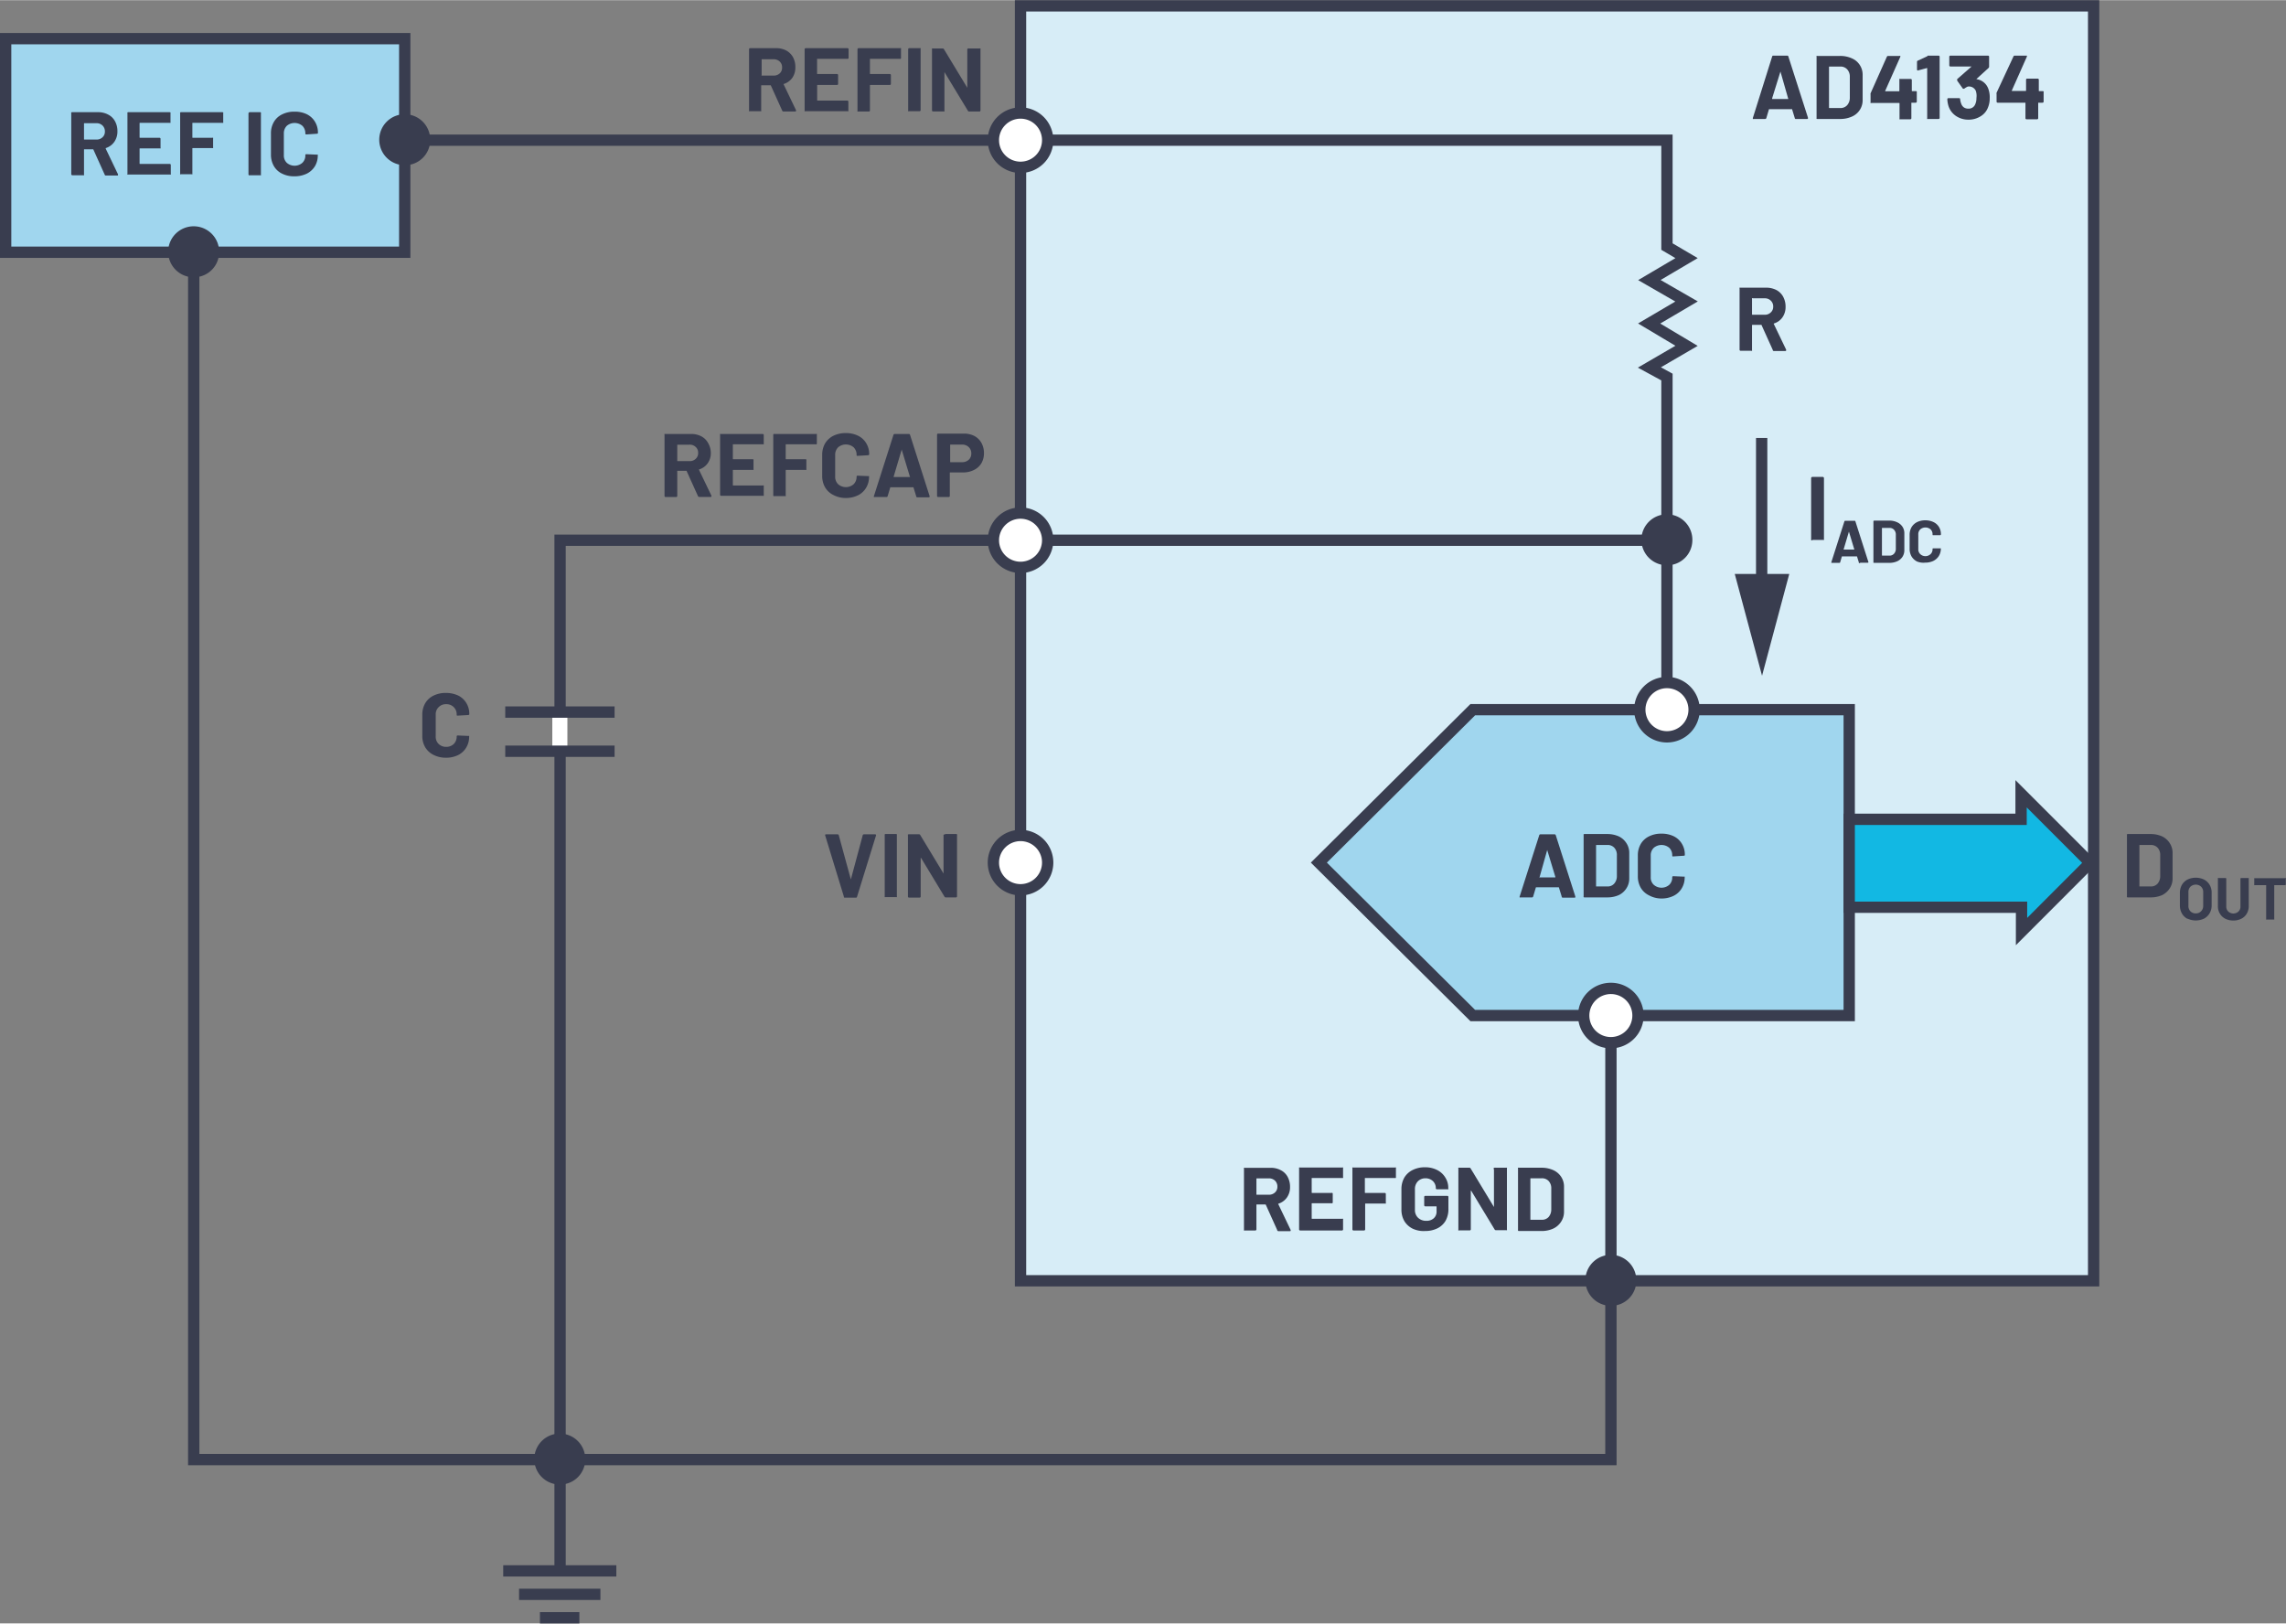 <svg id="f599530c-ab37-4bdf-8943-87cd399ebf22" data-name="Layer 1" xmlns="http://www.w3.org/2000/svg" width="4.21in" height="2.99in" viewBox="0 0 303.14 215.24"><rect x="0" y="0" width="303.14" height="215.24" fill="#808080" stroke="none"/><rect x="135.33" y="0.75" width="142.3" height="169.06" fill="#d7edf7" stroke="#393d4f" stroke-miterlimit="10" stroke-width="1.5"/><path d="M282.05,118.93a.13.13,0,0,1,0-.1v-8.11a.12.12,0,0,1,0-.1.14.14,0,0,1,.1-.05h3a3.71,3.71,0,0,1,1.58.32,2.44,2.44,0,0,1,1,.9,2.35,2.35,0,0,1,.37,1.33v3.31a2.38,2.38,0,0,1-.37,1.33,2.51,2.51,0,0,1-1,.9,3.71,3.71,0,0,1-1.58.31h-3A.13.13,0,0,1,282.05,118.93Zm1.71-1.41h1.45a1.16,1.16,0,0,0,.9-.37,1.51,1.51,0,0,0,.35-1v-2.76a1.4,1.4,0,0,0-.34-1,1.19,1.19,0,0,0-.92-.37h-1.44a.05.05,0,0,0-.06.06v5.37A.05.05,0,0,0,283.76,117.52Z" fill="#393d4f"/><path d="M290.07,121.81a1.83,1.83,0,0,1-.74-.72,2.16,2.16,0,0,1-.26-1.06v-1.71a2.1,2.1,0,0,1,.26-1,1.87,1.87,0,0,1,.74-.71,2.57,2.57,0,0,1,2.21,0,1.87,1.87,0,0,1,.74.71,2,2,0,0,1,.26,1V120a2.06,2.06,0,0,1-.26,1.06,1.83,1.83,0,0,1-.74.72,2.57,2.57,0,0,1-2.21,0Zm1.81-1a1,1,0,0,0,.28-.74v-1.76a1,1,0,0,0-.27-.75,1.05,1.05,0,0,0-1.43,0,1,1,0,0,0-.26.75v1.76a1,1,0,0,0,.26.74.93.93,0,0,0,.71.28A.92.92,0,0,0,291.88,120.81Z" fill="#393d4f"/><path d="M295.09,121.8a1.75,1.75,0,0,1-.72-.68,1.84,1.84,0,0,1-.26-1v-3.65a.14.14,0,0,1,0-.07.11.11,0,0,1,.07,0h.94a.1.1,0,0,1,.1.1v3.66a.89.89,0,0,0,.26.68,1,1,0,0,0,1.36,0,.89.89,0,0,0,.26-.68v-3.66a.1.1,0,0,1,.1-.1h.94l.06,0a.09.09,0,0,1,0,.07v3.65a1.93,1.93,0,0,1-.26,1,1.72,1.72,0,0,1-.73.68,2.32,2.32,0,0,1-1.08.24A2.39,2.39,0,0,1,295.09,121.8Z" fill="#393d4f"/><path d="M303.11,116.4a.09.09,0,0,1,0,.07v.78a.1.1,0,0,1-.1.1h-1.43a0,0,0,0,0,0,0v4.49a.11.11,0,0,1,0,.07.07.07,0,0,1-.06,0h-.94a.08.08,0,0,1-.07,0,.11.11,0,0,1,0-.07v-4.49s0,0,0,0H299a.09.09,0,0,1-.07,0,.14.14,0,0,1,0-.07v-.78a.14.14,0,0,1,0-.07.09.09,0,0,1,.07,0h4A.09.09,0,0,1,303.11,116.4Z" fill="#393d4f"/><g id="a8740189-a62a-4b9b-bc1f-0309b5cfb9b4" data-name="ADC"><g id="fe9419e2-ec93-4153-9db4-578b022f58c2" data-name="DAC"><polygon points="174.89 114.36 195.3 94.08 245.22 94.08 245.22 134.64 195.3 134.64 174.89 114.36" fill="#a0d6ee" stroke="#393d4f" stroke-miterlimit="14.3" stroke-width="1.5" fill-rule="evenodd"/></g></g><rect x="0.75" y="5.1" width="52.92" height="28.32" fill="#a0d6ee" stroke="#393d4f" stroke-miterlimit="14.3" stroke-width="1.5"/><polyline points="25.69 35.21 25.69 193.52 213.62 193.52 213.62 137.46" fill="none" stroke="#393d4f" stroke-miterlimit="10" stroke-width="1.5"/><polyline points="221.17 71.61 74.27 71.61 74.27 208.28" fill="none" stroke="#393d4f" stroke-miterlimit="10" stroke-width="1.5"/><g id="a2b1f9a4-5e4d-440b-867c-86c14bed86ca" data-name="Junction Point (Filled)"><path d="M216.49,169.81h0a2.88,2.88,0,1,0-2.88,2.82,2.84,2.84,0,0,0,2.88-2.82Z" fill="#393d4f" stroke="#393d4f" stroke-miterlimit="14.3"/><path d="M77.11,193.52h0a2.88,2.88,0,1,0-2.88,2.81,2.84,2.84,0,0,0,2.88-2.81Z" fill="#393d4f" stroke="#393d4f" stroke-miterlimit="14.3"/><path d="M28.56,33.43h0a2.88,2.88,0,1,0-2.87,2.81,2.84,2.84,0,0,0,2.87-2.81Z" fill="#393d4f" stroke="#393d4f" stroke-miterlimit="14.3"/><path d="M223.92,71.61h0a2.88,2.88,0,1,0-2.87,2.82,2.84,2.84,0,0,0,2.87-2.82Z" fill="#393d4f" stroke="#393d4f" stroke-miterlimit="14.3"/><path d="M56.55,18.56h0a2.88,2.88,0,1,0-2.88,2.82,2.84,2.84,0,0,0,2.88-2.82Z" fill="#393d4f" stroke="#393d4f" stroke-miterlimit="14.3"/></g><rect x="73.24" y="94.4" width="2" height="5.46" fill="#fff"/><path d="M73.49,100.34H67v-1.5h14.5v1.5H75m0-6.69h6.5v1.5H67v-1.5h6.5" fill="#393d4f"/><g id="aa02ce36-e162-4fac-bc3b-9b7550cf734b" data-name="Resistor (Vert.)"><polyline points="221.05 92.15 221.05 49.97 218.72 48.7 223.65 45.83 218.69 42.87 223.65 39.95 218.72 37.11 223.65 34.2 221.05 32.67 221.05 18.56 53.65 18.56" fill="none" stroke="#393d4f" stroke-miterlimit="14.3" stroke-width="1.5"/><g id="b279bca8-370f-4660-9e79-917566a8af94" data-name="Connection Point (Open)"><path d="M224.65,94.08h0a3.6,3.6,0,1,1-3.6-3.6,3.6,3.6,0,0,1,3.6,3.6Z" fill="#fff" stroke="#393d4f" stroke-miterlimit="10" stroke-width="1.5"/><path d="M217.21,134.64h0a3.6,3.6,0,1,1-3.59-3.6,3.59,3.59,0,0,1,3.59,3.6Z" fill="#fff" stroke="#393d4f" stroke-miterlimit="10" stroke-width="1.5"/><path d="M138.93,114.36h0a3.6,3.6,0,1,1-3.6-3.6,3.6,3.6,0,0,1,3.6,3.6Z" fill="#fff" stroke="#393d4f" stroke-miterlimit="10" stroke-width="1.5"/><path d="M138.93,71.61h0a3.6,3.6,0,1,1-3.6-3.6,3.6,3.6,0,0,1,3.6,3.6Z" fill="#fff" stroke="#393d4f" stroke-miterlimit="10" stroke-width="1.5"/><path d="M138.93,18.56h0a3.6,3.6,0,1,1-3.6-3.6,3.6,3.6,0,0,1,3.6,3.6Z" fill="#fff" stroke="#393d4f" stroke-miterlimit="10" stroke-width="1.5"/></g></g><g id="bc502261-0afb-4b16-86ab-1c700aa10b29" data-name="Wide Arrow, Pointed"><polygon points="245.22 108.62 268.01 108.62 268.01 105.23 277.17 114.39 268.07 123.5 268.07 120.28 245.22 120.28 245.22 108.62" fill="#12b8e3" stroke="#393d4f" stroke-miterlimit="14.3" stroke-width="1.5"/><g id="b42995cf-995d-4b87-bf6f-48c2fbb27f2d" data-name="Arrow (.75 pt)"><line x1="233.61" y1="58.05" x2="233.61" y2="78.55" fill="none" stroke="#393d4f" stroke-width="1.5"/><polygon points="230.04 76.08 233.66 89.58 237.27 76.08 230.04 76.08" fill="#393d4f"/><g id="bd5df821-2dfb-416f-861e-8e3df527d74d" data-name="Ground (Analog)"><path d="M66.73,208.28h15m-2.11,3.11H68.83m8,3.11H71.6" fill="none" stroke="#393d4f" stroke-miterlimit="14.3" stroke-width="1.5"/></g></g></g><path d="M13.89,23.15l-1.5-3.33s0-.05-.07-.05H11.2a.05.05,0,0,0-.06.06v3.28a.13.13,0,0,1,0,.1.15.15,0,0,1-.11,0H9.59a.14.14,0,0,1-.14-.14V15a.12.12,0,0,1,0-.1.14.14,0,0,1,.1-.05H13a2.78,2.78,0,0,1,1.35.32,2.12,2.12,0,0,1,.9.88,2.66,2.66,0,0,1,.32,1.34,2.35,2.35,0,0,1-.41,1.39,2.16,2.16,0,0,1-1.14.83s0,0,0,.08l1.63,3.4a.11.11,0,0,1,0,.07c0,.06,0,.09-.13.09H14.05A.15.15,0,0,1,13.89,23.15Zm-2.75-6.78v2.05a.05.05,0,0,0,.06.06h1.57a1.13,1.13,0,0,0,.82-.3,1,1,0,0,0,.32-.78,1.07,1.07,0,0,0-.32-.79,1.13,1.13,0,0,0-.82-.3H11.2A.05.05,0,0,0,11.14,16.37Z" fill="#393d4f"/><path d="M22.61,16.26a.16.16,0,0,1-.11,0H18.57a.05.05,0,0,0-.06.06v1.86a.05.05,0,0,0,.06.06h2.58a.14.14,0,0,1,.14.14v1.16a.15.15,0,0,1,0,.11.18.18,0,0,1-.1,0H18.57a.05.05,0,0,0-.06.06v1.94a.05.05,0,0,0,.06.06H22.5a.14.14,0,0,1,.15.15v1.16a.18.18,0,0,1,0,.1.15.15,0,0,1-.11,0H17a.12.12,0,0,1-.1,0,.13.13,0,0,1,0-.1V15a.12.12,0,0,1,0-.1.12.12,0,0,1,.1-.05H22.5a.16.16,0,0,1,.11.05.15.15,0,0,1,0,.1v1.16A.15.15,0,0,1,22.61,16.26Z" fill="#393d4f"/><path d="M29.6,16.26a.14.14,0,0,1-.1,0H25.57a.05.05,0,0,0-.06.06v1.86a.05.05,0,0,0,.06.06h2.59a.13.13,0,0,1,.1,0,.18.18,0,0,1,0,.1v1.16a.21.21,0,0,1,0,.11.18.18,0,0,1-.1,0H25.57a.05.05,0,0,0-.06.06v3.31a.13.13,0,0,1,0,.1.12.12,0,0,1-.1,0H24a.15.15,0,0,1-.11,0,.18.18,0,0,1,0-.1V15a.15.15,0,0,1,0-.1.16.16,0,0,1,.11-.05H29.5a.14.14,0,0,1,.1.05.12.12,0,0,1,0,.1v1.16A.12.12,0,0,1,29.6,16.26Z" fill="#393d4f"/><path d="M33,23.21a.14.14,0,0,1-.05-.1V15a.18.18,0,0,1,.15-.15h1.4a.12.12,0,0,1,.1.05.12.12,0,0,1,0,.1v8.11a.13.13,0,0,1,0,.1.12.12,0,0,1-.1,0h-1.4A.12.12,0,0,1,33,23.21Z" fill="#393d4f"/><path d="M37.41,23a2.51,2.51,0,0,1-1.09-1,3,3,0,0,1-.39-1.53V17.66a2.94,2.94,0,0,1,.39-1.52,2.51,2.51,0,0,1,1.09-1,3.57,3.57,0,0,1,1.64-.36,3.65,3.65,0,0,1,1.63.34,2.63,2.63,0,0,1,1.09,1,2.72,2.72,0,0,1,.39,1.46c0,.07,0,.12-.15.13l-1.4.09h0c-.08,0-.12-.05-.12-.14a1.38,1.38,0,0,0-.39-1,1.6,1.6,0,0,0-2.07,0,1.38,1.38,0,0,0-.39,1v2.9a1.33,1.33,0,0,0,.39,1,1.57,1.57,0,0,0,2.07,0,1.33,1.33,0,0,0,.39-1,.12.12,0,0,1,.14-.14l1.4.06a.21.21,0,0,1,.11,0,.12.12,0,0,1,0,.08A2.76,2.76,0,0,1,41.77,22a2.66,2.66,0,0,1-1.09,1,3.66,3.66,0,0,1-1.63.35A3.45,3.45,0,0,1,37.41,23Z" fill="#393d4f"/><path d="M103.73,14.65l-1.5-3.32s0-.05-.07-.05H101a.05.05,0,0,0-.06.06v3.27a.15.15,0,0,1,0,.11.18.18,0,0,1-.1,0H99.43a.18.18,0,0,1-.1,0,.15.15,0,0,1,0-.11V6.5a.14.14,0,0,1,.14-.14h3.44a2.8,2.8,0,0,1,1.35.31,2.27,2.27,0,0,1,.9.89,2.72,2.72,0,0,1,.31,1.33,2.4,2.4,0,0,1-.4,1.4,2.22,2.22,0,0,1-1.14.82s-.06,0,0,.08l1.63,3.4a.17.17,0,0,1,0,.07c0,.07-.05.1-.14.1H103.9A.18.18,0,0,1,103.73,14.65ZM101,7.87V9.92A.05.05,0,0,0,101,10h1.57a1.18,1.18,0,0,0,.83-.3,1,1,0,0,0,.31-.78,1,1,0,0,0-.31-.78,1.14,1.14,0,0,0-.83-.31H101A.05.05,0,0,0,101,7.87Z" fill="#393d4f"/><path d="M112.45,7.77a.13.13,0,0,1-.1,0h-3.94a.05.05,0,0,0-.06.06V9.73a.05.05,0,0,0,.06.06H111a.14.14,0,0,1,.14.14V11.1a.14.14,0,0,1-.14.14h-2.58a.05.05,0,0,0-.06.06v1.95a.05.05,0,0,0,.06.06h3.94a.14.14,0,0,1,.14.14v1.16a.15.15,0,0,1,0,.11.18.18,0,0,1-.1,0H106.8a.18.18,0,0,1-.1,0,.15.15,0,0,1,0-.11V6.5a.14.14,0,0,1,.14-.14h5.55a.14.14,0,0,1,.14.14V7.67A.13.13,0,0,1,112.45,7.77Z" fill="#393d4f"/><path d="M119.44,7.77a.12.12,0,0,1-.1,0h-3.92a.05.05,0,0,0-.06.06V9.73a.05.05,0,0,0,.06.06H118a.14.14,0,0,1,.14.14V11.1a.14.14,0,0,1-.14.14h-2.58a.05.05,0,0,0-.06.06v3.31a.14.14,0,0,1-.15.15h-1.4a.18.18,0,0,1-.1,0,.15.15,0,0,1,0-.11V6.5a.14.14,0,0,1,.14-.14h5.53a.12.12,0,0,1,.1,0,.14.14,0,0,1,0,.1V7.67A.14.14,0,0,1,119.44,7.77Z" fill="#393d4f"/><path d="M120.43,14.72a.15.15,0,0,1,0-.11V6.5a.14.14,0,0,1,.14-.14h1.4a.15.15,0,0,1,.11,0,.18.18,0,0,1,0,.1v8.11a.14.14,0,0,1-.15.15h-1.4A.18.18,0,0,1,120.43,14.72Z" fill="#393d4f"/><path d="M128.41,6.4a.13.13,0,0,1,.1,0h1.4a.15.15,0,0,1,.11,0,.18.18,0,0,1,0,.1v8.11a.14.14,0,0,1-.15.15h-1.35a.17.17,0,0,1-.17-.1l-3.11-5.13s0,0,0,0,0,0,0,.05l0,5.06a.15.15,0,0,1,0,.11.18.18,0,0,1-.1,0h-1.4a.14.14,0,0,1-.15-.15V6.5a.18.18,0,0,1,0-.1.15.15,0,0,1,.11,0H125a.18.18,0,0,1,.17.09l3.1,5.12a.05.05,0,0,0,0,0,.06.06,0,0,0,0-.06v-5A.13.13,0,0,1,128.41,6.4Z" fill="#393d4f"/><path d="M92.56,65.77l-1.5-3.32s0-.05-.07-.05H89.87a.05.05,0,0,0-.06.06v3.28a.14.14,0,0,1-.14.14H88.26a.14.14,0,0,1-.14-.14V57.63a.15.15,0,0,1,0-.11.18.18,0,0,1,.1,0h3.43a2.86,2.86,0,0,1,1.35.31,2.2,2.2,0,0,1,.9.89A2.65,2.65,0,0,1,94.26,60a2.32,2.32,0,0,1-.41,1.4,2.14,2.14,0,0,1-1.14.82.06.06,0,0,0,0,.09l1.63,3.39a.14.14,0,0,1,0,.07c0,.07,0,.1-.13.1H92.73A.18.18,0,0,1,92.56,65.77ZM89.81,59v2.06a.05.05,0,0,0,.06.06h1.57a1.1,1.1,0,0,0,.82-.31,1,1,0,0,0,.32-.77,1,1,0,0,0-.32-.79,1.1,1.1,0,0,0-.82-.31H89.87A.05.05,0,0,0,89.81,59Z" fill="#393d4f"/><path d="M101.28,58.89a.15.15,0,0,1-.11,0H97.24a.05.05,0,0,0-.06.06v1.86a.05.05,0,0,0,.06.06h2.58a.14.14,0,0,1,.1.05.12.12,0,0,1,0,.1v1.16a.12.12,0,0,1,0,.1.13.13,0,0,1-.1,0H97.24s-.06,0-.06.07v1.94a.05.05,0,0,0,.06.06h3.93a.15.15,0,0,1,.11,0,.18.18,0,0,1,0,.1v1.17a.18.18,0,0,1,0,.1.15.15,0,0,1-.11,0H95.63a.14.14,0,0,1-.14-.14V57.63a.15.15,0,0,1,0-.11.18.18,0,0,1,.1,0h5.54a.14.14,0,0,1,.15.15v1.16A.18.18,0,0,1,101.28,58.89Z" fill="#393d4f"/><path d="M108.27,58.89a.13.13,0,0,1-.1,0h-3.92a.05.05,0,0,0-.06.06v1.86a.05.05,0,0,0,.06.06h2.58a.14.14,0,0,1,.1.05.12.12,0,0,1,0,.1v1.16a.12.12,0,0,1,0,.1.13.13,0,0,1-.1,0h-2.58s-.06,0-.06.07v3.31a.14.14,0,0,1,0,.1.12.12,0,0,1-.1,0h-1.4a.12.12,0,0,1-.1,0,.14.14,0,0,1-.05-.1V57.63a.16.16,0,0,1,.05-.11.15.15,0,0,1,.1,0h5.53a.18.18,0,0,1,.1,0,.15.15,0,0,1,0,.11v1.16A.13.13,0,0,1,108.27,58.89Z" fill="#393d4f"/><path d="M110.51,65.61a2.56,2.56,0,0,1-1.09-1,3,3,0,0,1-.39-1.53V60.29a3,3,0,0,1,.39-1.53,2.69,2.69,0,0,1,1.09-1,3.7,3.7,0,0,1,1.64-.36,3.66,3.66,0,0,1,1.63.35,2.57,2.57,0,0,1,1.09,1,2.72,2.72,0,0,1,.39,1.46c0,.07-.05.11-.14.13l-1.41.08h0c-.08,0-.12,0-.12-.13a1.38,1.38,0,0,0-.39-1,1.59,1.59,0,0,0-2.06,0,1.38,1.38,0,0,0-.39,1v2.89a1.36,1.36,0,0,0,.39,1,1.56,1.56,0,0,0,2.06,0,1.36,1.36,0,0,0,.39-1,.12.12,0,0,1,.14-.13l1.41.06a.13.13,0,0,1,.1,0,.09.09,0,0,1,0,.08,2.78,2.78,0,0,1-.39,1.47,2.59,2.59,0,0,1-1.09,1,3.66,3.66,0,0,1-1.63.35A3.45,3.45,0,0,1,110.51,65.61Z" fill="#393d4f"/><path d="M121.49,65.76l-.36-1.17s0,0-.06,0h-2.95s-.05,0-.06,0l-.35,1.17a.15.15,0,0,1-.16.12H116a.14.14,0,0,1-.11,0,.14.14,0,0,1,0-.13l2.59-8.11a.16.16,0,0,1,.16-.12h1.88a.16.16,0,0,1,.16.12l2.59,8.11a.13.13,0,0,1,0,.06c0,.07,0,.11-.13.11h-1.52A.15.15,0,0,1,121.49,65.76Zm-2.95-2.53h2.11s.06,0,0-.07l-1.08-3.57s0,0,0,0,0,0,0,0l-1.06,3.57C118.48,63.21,118.5,63.23,118.54,63.23Z" fill="#393d4f"/><path d="M129.22,57.79a2.35,2.35,0,0,1,.93.92,2.77,2.77,0,0,1,.33,1.36,2.6,2.6,0,0,1-.34,1.33,2.32,2.32,0,0,1-1,.9,3.14,3.14,0,0,1-1.43.32h-1.7a.05.05,0,0,0-.06.06v3.06a.14.14,0,0,1-.14.14h-1.41a.14.14,0,0,1-.14-.14V57.61a.14.14,0,0,1,.14-.14h3.39A3,3,0,0,1,129.22,57.79Zm-.76,3.15a1.07,1.07,0,0,0,.34-.83,1.1,1.1,0,0,0-.34-.85,1.21,1.21,0,0,0-.89-.33h-1.52A.05.05,0,0,0,126,59V61.2a.05.05,0,0,0,.06.06h1.52A1.24,1.24,0,0,0,128.46,60.94Z" fill="#393d4f"/><path d="M169.36,163.07l-1.5-3.33a.08.08,0,0,0-.07-.05h-1.12a.05.05,0,0,0-.06.06V163a.14.14,0,0,1-.14.14h-1.4a.15.15,0,0,1-.11,0,.18.18,0,0,1,0-.1v-8.11a.15.15,0,0,1,0-.1.16.16,0,0,1,.11,0h3.43a2.81,2.81,0,0,1,1.35.32,2.12,2.12,0,0,1,.9.88,2.77,2.77,0,0,1,.32,1.34,2.35,2.35,0,0,1-.41,1.39,2.16,2.16,0,0,1-1.14.83s-.05,0,0,.08l1.63,3.4a.13.13,0,0,1,0,.07c0,.06,0,.09-.13.09h-1.48A.17.17,0,0,1,169.36,163.07Zm-2.75-6.78v2.05a.05.05,0,0,0,.06.06h1.58a1.15,1.15,0,0,0,.82-.3,1,1,0,0,0,.32-.78,1.07,1.07,0,0,0-.32-.79,1.15,1.15,0,0,0-.82-.3h-1.58A.05.05,0,0,0,166.61,156.29Z" fill="#393d4f"/><path d="M178.08,156.18a.14.14,0,0,1-.1,0H174a.05.05,0,0,0-.06.06v1.86a.05.05,0,0,0,.06.06h2.58a.12.12,0,0,1,.1,0,.14.14,0,0,1,.05.1v1.16a.16.16,0,0,1-.05.11.15.15,0,0,1-.1,0H174a.05.05,0,0,0-.06.06v1.94a.05.05,0,0,0,.06.06H178a.18.18,0,0,1,.1,0,.15.15,0,0,1,0,.11V163a.14.14,0,0,1-.14.14h-5.55a.14.14,0,0,1-.14-.14v-8.11a.12.12,0,0,1,0-.1.14.14,0,0,1,.1,0H178a.14.14,0,0,1,.1,0,.12.12,0,0,1,0,.1v1.16A.12.12,0,0,1,178.08,156.18Z" fill="#393d4f"/><path d="M185.08,156.18a.16.16,0,0,1-.11,0h-3.92a.05.05,0,0,0-.06.06v1.86a.05.05,0,0,0,.06.06h2.58a.14.14,0,0,1,.14.14v1.16a.15.15,0,0,1,0,.11.18.18,0,0,1-.1,0h-2.58a.05.05,0,0,0-.06.06V163a.14.14,0,0,1-.14.14h-1.41a.14.14,0,0,1-.14-.14v-8.11a.12.12,0,0,1,0-.1.14.14,0,0,1,.1,0H185a.16.16,0,0,1,.11,0,.15.15,0,0,1,0,.1v1.16A.15.15,0,0,1,185.08,156.18Z" fill="#393d4f"/><path d="M187.33,162.9a2.69,2.69,0,0,1-1.1-1,3,3,0,0,1-.39-1.54v-2.69a3.05,3.05,0,0,1,.39-1.55,2.63,2.63,0,0,1,1.1-1,3.53,3.53,0,0,1,1.63-.36,3.47,3.47,0,0,1,1.61.36,2.66,2.66,0,0,1,1.09,1,2.51,2.51,0,0,1,.39,1.37v.08a.15.15,0,0,1,0,.11.18.18,0,0,1-.1,0h-1.4a.14.14,0,0,1-.15-.15v0a1.27,1.27,0,0,0-.38-.93,1.41,1.41,0,0,0-1-.38,1.38,1.38,0,0,0-1,.4,1.45,1.45,0,0,0-.39,1.05v2.79a1.39,1.39,0,0,0,.42,1,1.52,1.52,0,0,0,1.07.4,1.43,1.43,0,0,0,1-.33,1.17,1.17,0,0,0,.38-.92V160a.05.05,0,0,0-.06-.06H189a.14.14,0,0,1-.14-.14v-1.11a.14.14,0,0,1,.14-.14h2.93a.14.14,0,0,1,.14.14v1.59a3.11,3.11,0,0,1-.38,1.58,2.58,2.58,0,0,1-1.09,1,3.61,3.61,0,0,1-1.62.35A3.41,3.41,0,0,1,187.33,162.9Z" fill="#393d4f"/><path d="M198.22,154.82a.14.14,0,0,1,.1,0h1.4a.16.16,0,0,1,.11,0,.15.15,0,0,1,0,.1V163a.18.18,0,0,1,0,.1.15.15,0,0,1-.11,0h-1.35a.18.18,0,0,1-.17-.09l-3.11-5.14a.05.05,0,0,0-.05,0s0,0,0,.06l0,5.06a.14.14,0,0,1-.14.14h-1.4a.14.14,0,0,1-.11,0,.13.13,0,0,1,0-.1v-8.11a.12.12,0,0,1,0-.1.14.14,0,0,1,.11,0h1.35a.18.18,0,0,1,.17.1l3.09,5.11s0,0,0,0,0,0,0,0v-5A.12.12,0,0,1,198.22,154.82Z" fill="#393d4f"/><path d="M201.3,163.13a.13.13,0,0,1,0-.1v-8.11a.12.12,0,0,1,0-.1.14.14,0,0,1,.1,0h3a3.71,3.71,0,0,1,1.58.32,2.44,2.44,0,0,1,1.05.9,2.35,2.35,0,0,1,.37,1.33v3.31A2.38,2.38,0,0,1,207,162a2.51,2.51,0,0,1-1.05.9,3.71,3.71,0,0,1-1.58.31h-3A.13.13,0,0,1,201.3,163.13Zm1.71-1.41h1.45a1.16,1.16,0,0,0,.9-.37,1.51,1.51,0,0,0,.35-1v-2.76a1.4,1.4,0,0,0-.34-1,1.19,1.19,0,0,0-.92-.37H203a.05.05,0,0,0-.06.06v5.37A.05.05,0,0,0,203,161.72Z" fill="#393d4f"/><path d="M235.08,46.37l-1.5-3.32a.09.09,0,0,0-.08,0h-1.11a.05.05,0,0,0-.06.06v3.28a.18.18,0,0,1,0,.1.15.15,0,0,1-.11,0h-1.4a.14.14,0,0,1-.14-.14V38.23a.15.15,0,0,1,0-.11.18.18,0,0,1,.1,0h3.43a2.92,2.92,0,0,1,1.35.31,2.2,2.2,0,0,1,.9.89,2.75,2.75,0,0,1,.32,1.33,2.39,2.39,0,0,1-.41,1.4,2.14,2.14,0,0,1-1.14.82.06.06,0,0,0,0,.09l1.63,3.39s0,.06,0,.07,0,.1-.13.1h-1.48A.15.15,0,0,1,235.08,46.37Zm-2.75-6.78v2.06a.05.05,0,0,0,.06.06H234a1.1,1.1,0,0,0,.82-.31,1,1,0,0,0,.32-.77,1.05,1.05,0,0,0-.32-.79,1.1,1.1,0,0,0-.82-.31h-1.57A.05.05,0,0,0,232.33,39.59Z" fill="#393d4f"/><path d="M238,15.63l-.36-1.18a.07.07,0,0,0-.06,0h-3a.05.05,0,0,0,0,0l-.35,1.18a.16.16,0,0,1-.16.12h-1.52a.12.12,0,0,1-.11,0s0-.07,0-.13L235,7.47a.14.14,0,0,1,.15-.12H237a.14.14,0,0,1,.15.12l2.6,8.11s0,0,0,.06,0,.11-.13.11h-1.53A.14.14,0,0,1,238,15.63Zm-3-2.53h2.12s.06,0,0-.07L236.1,9.46s0,0,0,0,0,0,0,0L235,13S235,13.1,235,13.1Z" fill="#393d4f"/><path d="M240.89,15.71a.14.14,0,0,1,0-.1V7.49a.14.14,0,0,1,0-.1.12.12,0,0,1,.1,0h3a3.74,3.74,0,0,1,1.58.32A2.35,2.35,0,0,1,247,9.89v3.32a2.35,2.35,0,0,1-1.42,2.22,3.74,3.74,0,0,1-1.58.32h-3A.12.12,0,0,1,240.89,15.71Zm1.71-1.41h1.45a1.18,1.18,0,0,0,.89-.37,1.47,1.47,0,0,0,.36-1V10.17a1.42,1.42,0,0,0-.35-1A1.19,1.19,0,0,0,244,8.8H242.6a.05.05,0,0,0-.06.06v5.38A.05.05,0,0,0,242.6,14.3Z" fill="#393d4f"/><path d="M254.18,12.13a.13.13,0,0,1,0,.1v1.22a.14.14,0,0,1-.14.14h-.52a.05.05,0,0,0-.06.06v2a.14.14,0,0,1-.14.14H252a.15.15,0,0,1-.11,0,.18.18,0,0,1,0-.1v-2a.05.05,0,0,0-.06-.06h-3.68a.12.12,0,0,1-.1,0,.13.13,0,0,1,0-.1v-1a.67.67,0,0,1,0-.18l2.16-4.85a.18.18,0,0,1,.17-.11h1.5a.12.12,0,0,1,.11,0,.14.14,0,0,1,0,.13l-2,4.5a0,0,0,0,0,0,.05l0,0h1.82a.05.05,0,0,0,.06-.06V10.54a.18.18,0,0,1,0-.1.15.15,0,0,1,.11,0h1.4a.14.14,0,0,1,.14.14V12a.05.05,0,0,0,.06.06h.52A.13.13,0,0,1,254.18,12.13Z" fill="#393d4f"/><path d="M255.62,7.35h1.45a.14.14,0,0,1,.14.14v8.12a.14.14,0,0,1-.14.14h-1.4a.15.15,0,0,1-.11,0,.13.13,0,0,1,0-.1V9s0,0,0,0,0,0-.05,0l-1.19.32,0,0c-.07,0-.11-.05-.11-.14l0-1a.17.17,0,0,1,.11-.17l1.26-.58A.3.3,0,0,1,255.62,7.35Z" fill="#393d4f"/><path d="M263.85,13a3.09,3.09,0,0,1-.22,1.2,2.3,2.3,0,0,1-1,1.2,2.94,2.94,0,0,1-1.61.44,2.89,2.89,0,0,1-1.6-.46,2.53,2.53,0,0,1-1-1.24,3.55,3.55,0,0,1-.19-1c0-.1.05-.15.14-.15h1.42c.1,0,.14.05.14.15a2.22,2.22,0,0,0,.14.58,1,1,0,0,0,.35.49,1,1,0,0,0,.58.17.93.93,0,0,0,.93-.58,2,2,0,0,0,.16-.84A2.08,2.08,0,0,0,262,12a1,1,0,0,0-.92-.56.52.52,0,0,0-.28.08,2.67,2.67,0,0,0-.34.22l-.1,0a.12.12,0,0,1-.11-.07l-.71-1a.29.29,0,0,1,0-.09.17.17,0,0,1,0-.12l1.91-1.67s0,0,0,0,0,0,0,0h-2.82a.14.14,0,0,1-.14-.14V7.49a.14.14,0,0,1,.14-.14h5a.14.14,0,0,1,.14.14V8.81a.25.25,0,0,1-.08.18l-1.58,1.44s0,0,0,.05,0,0,.05,0a1.94,1.94,0,0,1,1.49,1.23A3.16,3.16,0,0,1,263.85,13Z" fill="#393d4f"/><path d="M271,12.13a.13.13,0,0,1,0,.1v1.22a.14.14,0,0,1-.14.14h-.52a.05.05,0,0,0-.06.06v2a.14.14,0,0,1-.14.14h-1.41a.14.14,0,0,1-.14-.14v-2a.05.05,0,0,0-.06-.06H264.9a.14.14,0,0,1-.14-.14v-1a.45.45,0,0,1,0-.18L267,7.46a.16.16,0,0,1,.16-.11h1.5c.06,0,.1,0,.12,0s0,.07,0,.13l-2,4.5a0,0,0,0,0,0,.05l0,0h1.83a.05.05,0,0,0,.06-.06V10.54a.14.14,0,0,1,.14-.14h1.41a.14.14,0,0,1,.14.14V12a.05.05,0,0,0,.06.06h.52A.13.13,0,0,1,271,12.13Z" fill="#393d4f"/><path d="M240.17,71.57a.14.14,0,0,1,0-.1V63.36a.18.18,0,0,1,.15-.15h1.4a.18.18,0,0,1,.15.15v8.11a.14.14,0,0,1,0,.1.12.12,0,0,1-.1,0h-1.4A.12.12,0,0,1,240.17,71.57Z" fill="#393d4f"/><path d="M246.49,74.53l-.24-.78s0,0,0,0h-2l0,0-.23.78a.09.09,0,0,1-.1.08h-1l-.07,0s0,0,0-.09l1.73-5.41a.11.11,0,0,1,.1-.08h1.26a.1.1,0,0,1,.1.08l1.73,5.41a.06.06,0,0,1,0,0s0,.07-.09.07h-1A.1.1,0,0,1,246.49,74.53Zm-2-1.68h1.41s0,0,0,0l-.72-2.38s0,0,0,0,0,0,0,0l-.71,2.38S244.5,72.85,244.52,72.85Z" fill="#393d4f"/><path d="M248.43,74.59a.11.11,0,0,1,0-.07V69.11a.1.1,0,0,1,.1-.1h2a2.32,2.32,0,0,1,1.05.22,1.63,1.63,0,0,1,.7.59,1.57,1.57,0,0,1,.25.89v2.21a1.59,1.59,0,0,1-.25.89,1.63,1.63,0,0,1-.7.59,2.46,2.46,0,0,1-1.05.21h-2Zm1.14-.94h1a.78.78,0,0,0,.59-.25.93.93,0,0,0,.24-.67V70.89a.9.9,0,0,0-.23-.66.76.76,0,0,0-.61-.25h-1s0,0,0,0v3.59A0,0,0,0,0,249.57,73.65Z" fill="#393d4f"/><path d="M254.21,74.43a1.78,1.78,0,0,1-.73-.68,2,2,0,0,1-.25-1V70.89a2,2,0,0,1,.25-1,1.78,1.78,0,0,1,.73-.68,2.41,2.41,0,0,1,1.1-.24,2.45,2.45,0,0,1,1.08.23,1.71,1.71,0,0,1,.73.65,1.83,1.83,0,0,1,.26,1s0,.07-.1.09l-.93,0h0c-.05,0-.08,0-.08-.09a.89.89,0,0,0-.26-.68,1.06,1.06,0,0,0-1.37,0,.89.89,0,0,0-.26.68v1.93a.87.87,0,0,0,.26.67,1,1,0,0,0,1.37,0,.87.87,0,0,0,.26-.67c0-.06,0-.09.1-.09l.93,0a.09.09,0,0,1,.07,0,.05.05,0,0,1,0,0,1.86,1.86,0,0,1-.26,1,1.8,1.8,0,0,1-.73.66,2.45,2.45,0,0,1-1.08.23A2.29,2.29,0,0,1,254.21,74.43Z" fill="#393d4f"/><path d="M111.9,118.85l-2.48-8.11v0c0-.09,0-.13.13-.13h1.51a.16.16,0,0,1,.17.13l1.6,5.85s0,0,0,0,0,0,0,0l1.57-5.85a.16.16,0,0,1,.17-.13h1.48a.14.14,0,0,1,.11.05.16.16,0,0,1,0,.12l-2.51,8.11a.15.15,0,0,1-.16.12h-1.51A.14.14,0,0,1,111.9,118.85Z" fill="#393d4f"/><path d="M117.32,118.93a.18.18,0,0,1,0-.1v-8.11a.15.15,0,0,1,0-.1.16.16,0,0,1,.11-.05h1.4a.12.12,0,0,1,.1.05.12.12,0,0,1,0,.1v8.11a.13.13,0,0,1,0,.1.12.12,0,0,1-.1,0h-1.4A.15.15,0,0,1,117.32,118.93Z" fill="#393d4f"/><path d="M125.3,110.62a.16.16,0,0,1,.11-.05h1.4a.14.14,0,0,1,.1.05.12.12,0,0,1,0,.1v8.11a.14.14,0,0,1-.14.14h-1.36a.16.16,0,0,1-.16-.09l-3.11-5.14s0,0-.05,0,0,0,0,.06l0,5.06a.14.14,0,0,1-.14.14h-1.41a.14.14,0,0,1-.14-.14v-8.11a.12.12,0,0,1,0-.1.14.14,0,0,1,.1-.05h1.36a.19.19,0,0,1,.17.1l3.09,5.11s0,0,0,0,0,0,0,0v-5A.15.15,0,0,1,125.3,110.62Z" fill="#393d4f"/><path d="M207.09,118.85l-.36-1.17s0-.05-.06-.05h-2.95a.06.06,0,0,0-.06.05l-.35,1.17a.15.15,0,0,1-.16.12h-1.52a.14.14,0,0,1-.11,0,.12.12,0,0,1,0-.12l2.59-8.11a.16.16,0,0,1,.16-.13h1.88a.16.16,0,0,1,.16.13l2.59,8.11s0,0,0,.06,0,.1-.13.1h-1.52A.15.15,0,0,1,207.09,118.85Zm-3-2.53h2.11c.05,0,.06,0,.05-.07l-1.08-3.56s0,0,0,0a.11.11,0,0,0,0,0l-1,3.56S204.1,116.32,204.14,116.32Z" fill="#393d4f"/><path d="M210,118.93a.13.13,0,0,1,0-.1v-8.11a.12.12,0,0,1,0-.1.14.14,0,0,1,.1-.05h3a3.71,3.71,0,0,1,1.58.32,2.44,2.44,0,0,1,1,.9,2.35,2.35,0,0,1,.37,1.33v3.31a2.38,2.38,0,0,1-.37,1.33,2.44,2.44,0,0,1-1,.9,3.71,3.71,0,0,1-1.58.31h-3A.13.13,0,0,1,210,118.93Zm1.71-1.41h1.45a1.13,1.13,0,0,0,.89-.37,1.47,1.47,0,0,0,.36-1v-2.76a1.4,1.4,0,0,0-.34-1,1.19,1.19,0,0,0-.92-.37h-1.44a.05.05,0,0,0-.06.06v5.37A.05.05,0,0,0,211.71,117.52Z" fill="#393d4f"/><path d="M218.67,118.7a2.56,2.56,0,0,1-1.09-1,3,3,0,0,1-.39-1.53v-2.77a2.94,2.94,0,0,1,.39-1.52,2.56,2.56,0,0,1,1.09-1,3.57,3.57,0,0,1,1.64-.36,3.65,3.65,0,0,1,1.63.34,2.57,2.57,0,0,1,1.09,1,2.72,2.72,0,0,1,.39,1.46c0,.07,0,.12-.14.13l-1.41.09h0c-.08,0-.12,0-.12-.14a1.38,1.38,0,0,0-.39-1,1.59,1.59,0,0,0-2.06,0,1.35,1.35,0,0,0-.4,1v2.9a1.3,1.3,0,0,0,.4,1,1.56,1.56,0,0,0,2.06,0,1.33,1.33,0,0,0,.39-1,.13.13,0,0,1,.14-.14l1.41.06a.18.18,0,0,1,.1,0,.1.1,0,0,1,0,.08,2.76,2.76,0,0,1-.39,1.47,2.59,2.59,0,0,1-1.09,1,3.66,3.66,0,0,1-1.63.35A3.45,3.45,0,0,1,218.67,118.7Z" fill="#393d4f"/><path d="M57.48,100.07a2.65,2.65,0,0,1-1.09-1A2.94,2.94,0,0,1,56,97.52V94.75a3,3,0,0,1,.39-1.53,2.56,2.56,0,0,1,1.09-1,3.57,3.57,0,0,1,1.64-.36,3.8,3.8,0,0,1,1.63.34,2.59,2.59,0,0,1,1.09,1,2.69,2.69,0,0,1,.39,1.45c0,.08,0,.12-.14.14l-1.41.08h0c-.08,0-.12,0-.12-.13a1.35,1.35,0,0,0-.39-1,1.39,1.39,0,0,0-1-.39,1.37,1.37,0,0,0-1,.39,1.31,1.31,0,0,0-.39,1v2.89a1.32,1.32,0,0,0,.39,1,1.41,1.41,0,0,0,1,.38,1.42,1.42,0,0,0,1-.38,1.36,1.36,0,0,0,.39-1c0-.09.05-.13.14-.13l1.41.06a.17.17,0,0,1,.1,0,.12.12,0,0,1,0,.09,2.72,2.72,0,0,1-.39,1.46,2.62,2.62,0,0,1-1.09,1,3.65,3.65,0,0,1-1.63.34A3.57,3.57,0,0,1,57.48,100.07Z" fill="#393d4f"/></svg>